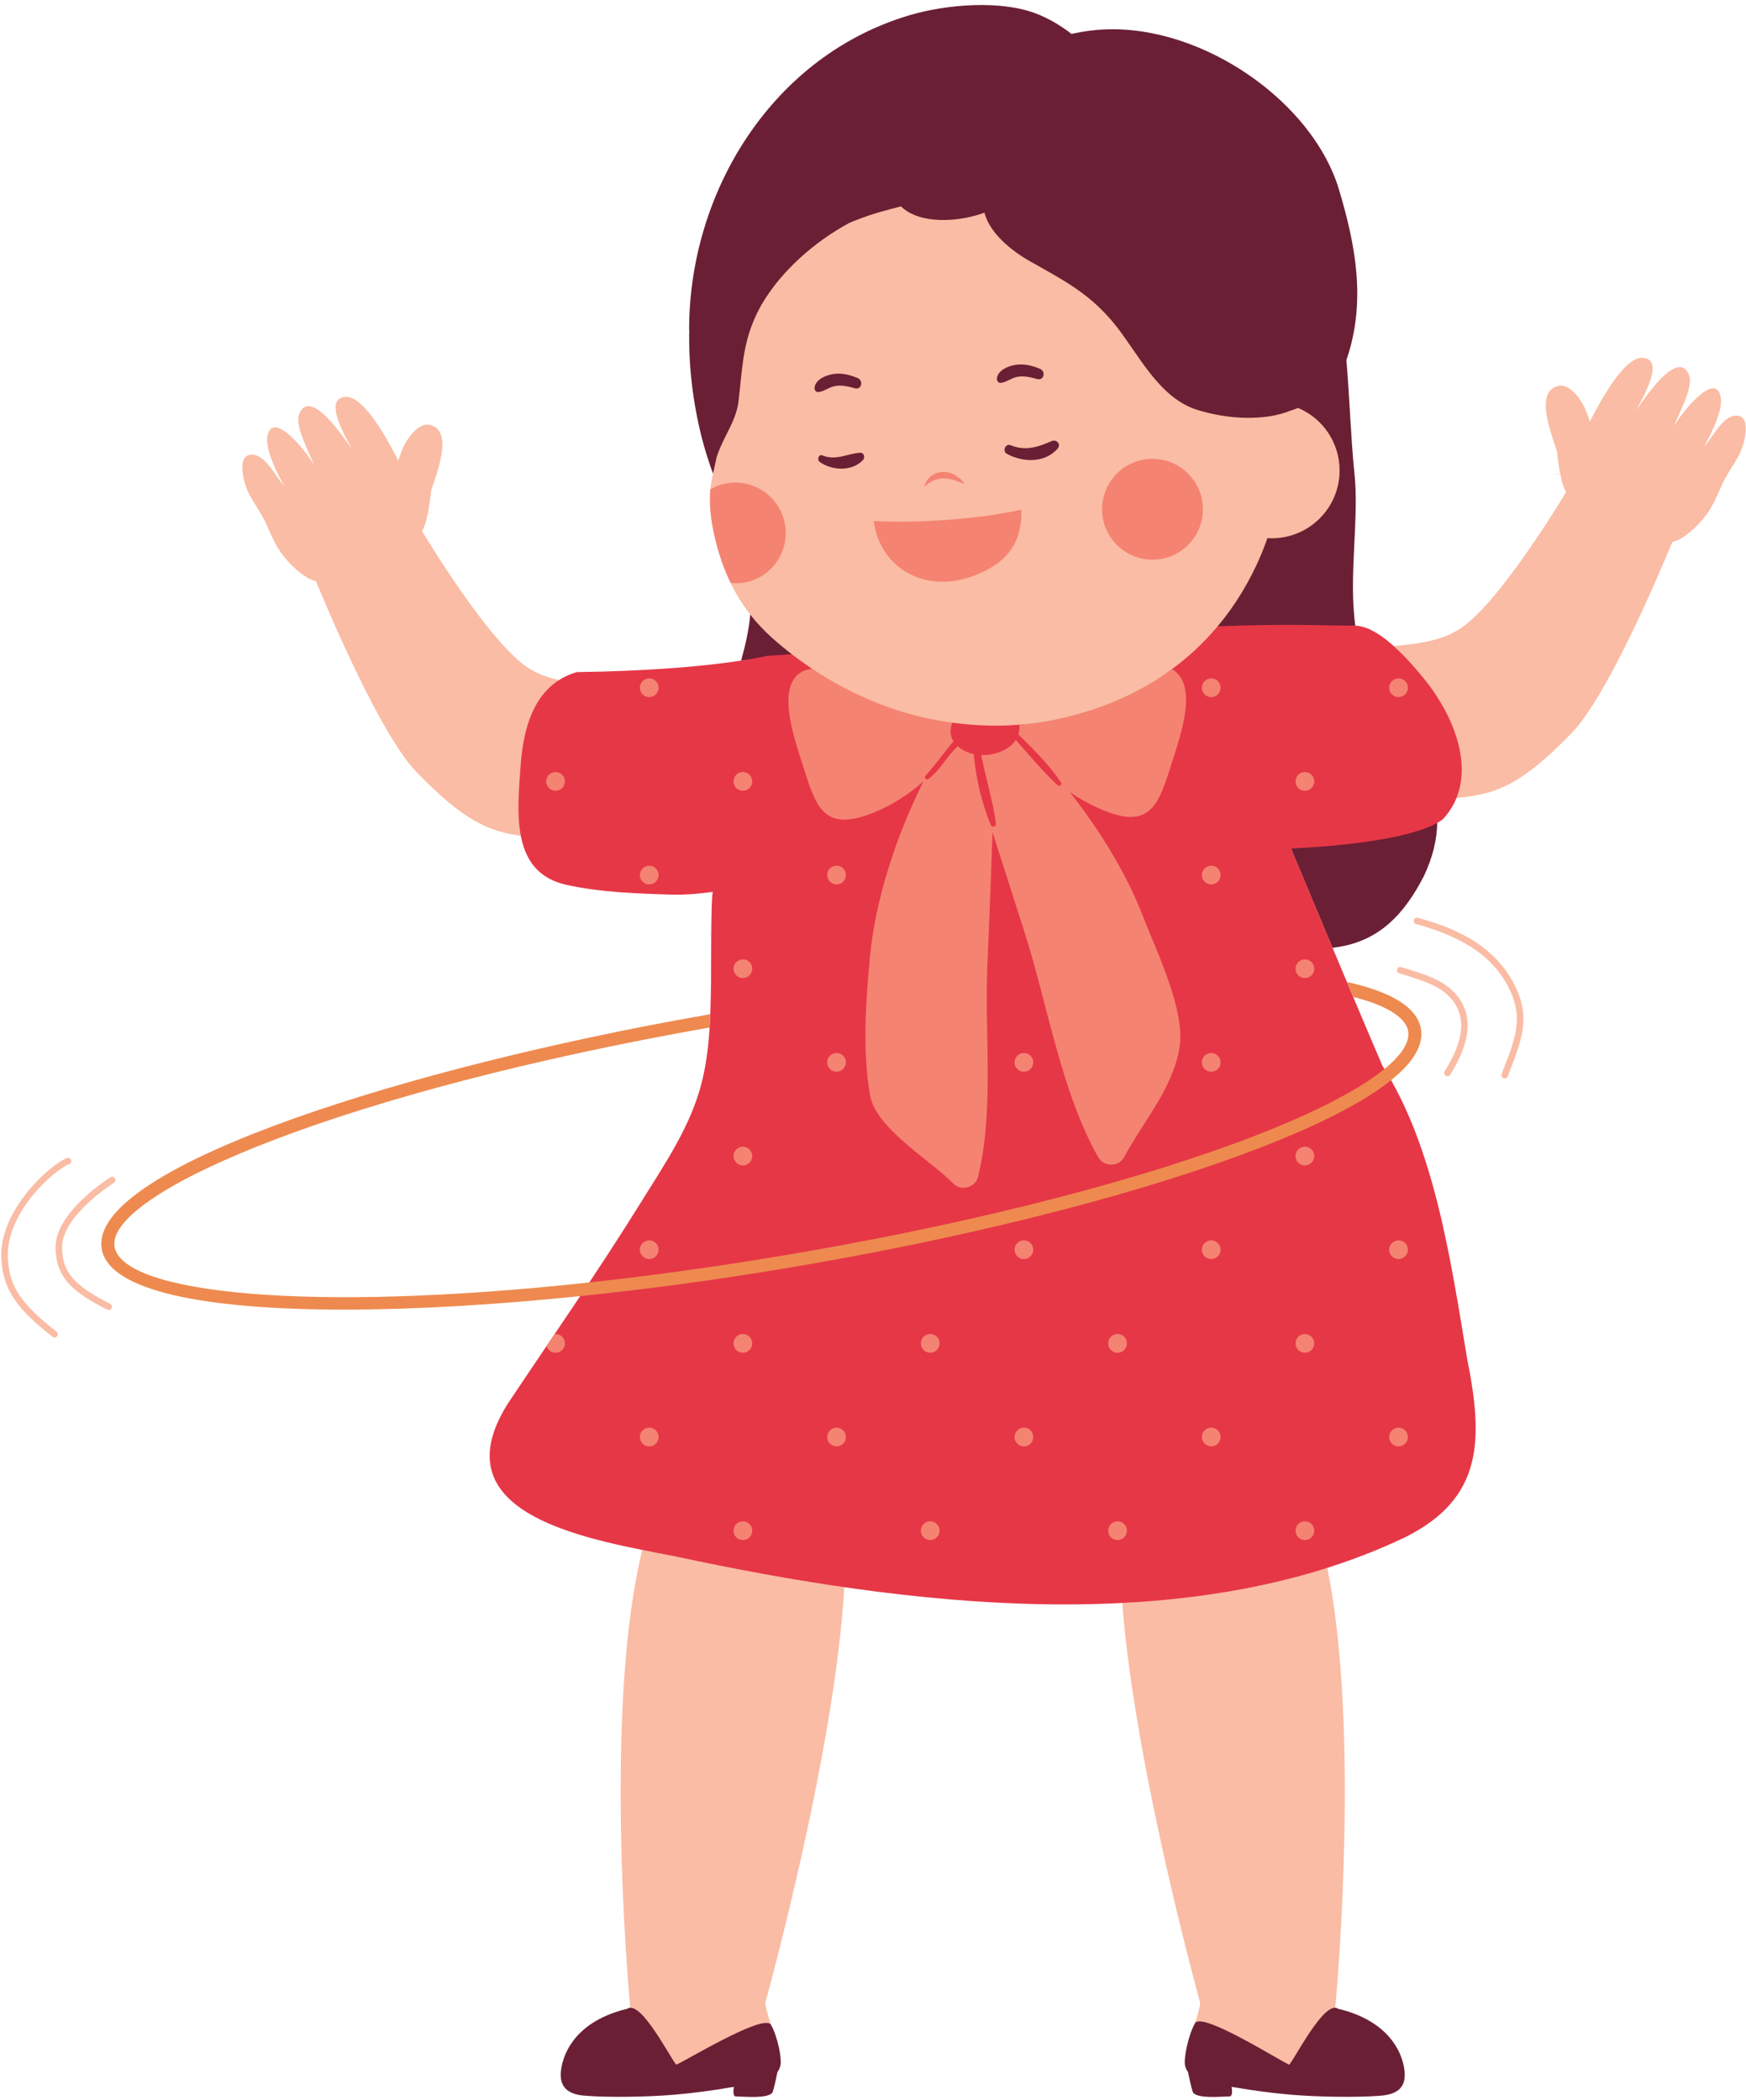 <?xml version="1.0" encoding="UTF-8"?><svg xmlns="http://www.w3.org/2000/svg" xmlns:xlink="http://www.w3.org/1999/xlink" height="501.9" preserveAspectRatio="xMidYMid meet" version="1.0" viewBox="-0.3 -1.2 417.3 501.9" width="417.3" zoomAndPan="magnify"><defs><clipPath id="a"><path d="M 57 2 L 416.949 2 L 416.949 498 L 57 498 Z M 57 2"/></clipPath></defs><g><g clip-path="url(#a)" id="change1_5"><path d="M 175.602 138.242 C 175.164 138.242 174.762 138.242 174.328 138.18 C 172.863 135.164 171.715 131.93 170.844 128.508 C 169.785 124.344 169.07 120.051 169.477 115.73 C 170.145 115.34 170.871 115.039 171.617 114.785 C 171.582 115.012 171.551 115.238 171.523 115.469 L 171.512 115.582 L 171.496 115.66 C 171.488 115.77 171.477 115.883 171.461 115.988 C 171.145 119.465 171.555 123.176 172.781 128.016 C 173.633 131.355 174.758 134.484 176.121 137.301 C 176.27 137.598 176.43 137.887 176.582 138.18 C 176.258 138.211 175.934 138.238 175.602 138.242 Z M 413.895 98.23 C 410.922 99.051 408.957 103.492 406.984 105.551 C 408.523 102.82 411.516 96.98 410.969 93.781 C 409.785 87.008 401.109 98.035 399.832 100.664 C 400.762 97.75 404.715 91.223 403.273 88.188 C 400.512 82.125 392.434 94.5 390.676 96.953 C 391.773 94.809 397.961 84.777 392.359 84.32 C 387.629 83.957 381.512 96.059 379.633 99.633 C 379.746 99.391 378.574 96.492 378.336 96.023 C 377.012 93.426 374.566 90.555 372.277 91.004 C 365.996 92.234 370.945 103.504 371.855 106.863 C 372.055 109.137 372.418 111.105 372.617 112.082 L 370.926 111.922 L 372.633 112.164 C 372.707 112.523 372.754 112.734 372.754 112.734 L 372.789 112.645 C 372.895 113.871 373.352 115.156 373.996 116.438 L 373.992 116.434 C 373.992 116.434 357.379 144.328 347.895 149.535 C 344.102 151.852 338.66 152.715 332.805 153.223 C 333.449 153.801 334.09 154.414 334.719 155.047 C 334.133 155.109 333.551 155.164 332.977 155.215 L 332.113 155.289 L 331.469 154.711 C 328.363 151.922 325.633 150.414 323.574 150.355 L 321.891 150.305 L 321.652 148.641 C 320.734 142.266 321.074 135.23 321.406 128.43 C 321.695 122.473 321.965 116.848 321.402 111.973 C 320.918 107.102 320.625 102.145 320.34 97.352 C 320.102 93.309 319.855 89.133 319.496 85.062 L 319.457 84.637 L 319.598 84.234 C 324.281 70.656 321.574 57.438 317.949 45.16 C 312.262 25.258 287.824 7.797 265.652 7.797 C 265.055 7.797 264.465 7.809 263.855 7.836 C 261.488 7.922 258.988 8.254 256.207 8.855 L 255.293 9.051 L 254.559 8.477 C 252.07 6.539 249.375 4.98 246.758 3.965 C 243.492 2.68 239.172 2 234.258 2 C 228.863 2 222.949 2.816 218.031 4.246 C 189.113 12.633 168.492 40.34 166.551 72.617 L 166.438 77.621 C 166.254 85.797 167.246 94.461 169.305 102.684 C 169.742 104.426 170.281 106.258 170.938 108.258 C 170.711 109.461 170.422 110.656 170.152 111.855 C 170.148 111.895 170.141 111.93 170.137 111.965 L 170.137 111.934 C 170.129 111.969 170.121 112 170.113 112.035 C 169.875 113.094 169.664 114.16 169.535 115.234 C 169.504 115.391 169.504 115.574 169.473 115.73 C 169.07 120.055 169.785 124.344 170.844 128.512 C 171.715 131.93 172.863 135.164 174.324 138.18 C 175.617 140.832 177.176 143.324 179.004 145.672 C 179.57 146.395 180.168 147.098 180.785 147.789 C 180.34 151.199 179.527 154.438 178.762 157.23 L 178.418 158.48 L 177.137 158.676 C 169.867 159.785 157.164 161.164 137.867 161.441 C 136.648 161.82 135.523 162.348 134.426 163.043 L 133.723 163.488 L 132.914 163.309 C 132.359 163.184 131.848 163.043 131.336 162.902 C 131.957 162.344 132.621 161.82 133.352 161.355 C 130.828 160.789 128.551 160.004 126.684 158.863 C 117.195 153.656 100.586 125.762 100.586 125.762 L 100.578 125.766 C 101.223 124.484 101.68 123.199 101.789 121.973 L 101.82 122.062 C 101.82 122.062 101.867 121.875 101.934 121.547 L 103.688 121.34 L 101.953 121.461 C 102.148 120.504 102.52 118.508 102.727 116.191 C 103.633 112.836 108.582 101.562 102.305 100.332 C 100.012 99.887 97.57 102.754 96.242 105.352 C 96.004 105.82 94.832 108.719 94.949 108.961 L 94.945 108.961 C 93.07 105.387 86.953 93.285 82.219 93.652 C 76.617 94.105 82.805 104.137 83.906 106.285 C 82.145 103.828 74.07 91.453 71.309 97.516 C 69.863 100.555 73.816 107.078 74.746 109.996 C 73.469 107.363 64.793 96.336 63.613 103.113 C 63.062 106.309 66.055 112.152 67.594 114.879 C 65.621 112.824 63.656 108.383 60.684 107.559 C 57.473 106.887 57.422 110.031 57.777 112.254 C 58.645 117.656 61.215 119.312 63.43 124.227 C 64.562 126.73 65.492 129.121 67.176 131.328 C 68.816 133.473 70.816 135.422 73.117 136.852 C 73.812 137.246 74.5 137.508 75.184 137.688 C 78.496 145.566 90.625 174.41 99.273 183.355 C 110.602 195.07 116.559 197.52 124.184 198.57 C 124.051 197.895 123.949 197.199 123.867 196.496 C 124.062 196.527 124.254 196.562 124.453 196.59 L 125.871 196.781 L 126.145 198.188 C 127.254 203.922 130.207 207.141 135.438 208.316 C 143.508 210.129 152.93 210.406 160.504 210.629 C 160.805 210.641 161.109 210.645 161.418 210.645 C 165.324 210.645 169.766 209.992 169.812 209.984 L 170.398 213.941 C 171.328 213.805 171.883 213.055 171.98 212.566 C 171.836 213.289 171.66 217.16 171.648 231.48 C 171.645 232.492 171.637 233.656 171.637 233.656 C 171.594 236.148 171.555 238.727 171.453 241.281 L 171.426 241.98 L 171.449 241.977 L 171.293 244.512 C 170.898 250.949 170.039 256.098 168.594 260.719 C 165.961 269.109 161.285 276.551 156.766 283.746 C 156.039 284.898 155.316 286.051 154.602 287.203 C 151.086 292.887 147.199 298.918 142.387 306.164 L 142.391 306.164 L 140.027 309.703 C 137.996 312.738 135.953 315.773 133.898 318.816 L 132.078 321.512 C 128.961 326.117 125.828 330.75 122.727 335.406 C 118.828 341.605 117.785 346.922 119.621 351.199 C 123.465 360.145 138.949 364.355 153.59 367.297 L 155.633 367.707 L 155.16 369.645 C 154.512 369.52 153.859 369.391 153.195 369.258 C 144.102 406.59 149.66 471.367 150.328 478.676 C 150.945 478.633 151.66 479.02 152.43 479.676 L 152.508 480.527 L 150.672 480.656 L 150.516 480.766 L 150.129 480.859 C 135.547 484.336 135.719 494.719 135.723 494.863 C 135.734 495.852 135.754 497.508 140.145 497.746 C 142.109 497.891 144.711 497.969 147.664 497.969 C 152.242 497.969 157.164 497.781 160.836 497.461 C 165.199 497.082 169.594 496.504 173.898 495.75 C 174.102 495.715 174.336 495.684 174.566 495.648 L 177.461 495.219 C 177.461 495.219 177.059 497.914 177.059 497.926 C 177.762 497.961 178.645 498 179.547 498 C 181.41 498 182.27 497.82 182.621 497.707 C 182.867 496.836 183.195 495.414 183.562 493.625 L 183.648 493.199 L 183.906 492.844 C 184.09 492.598 184.199 492.363 184.27 492.043 C 184.508 491 183.676 486.293 182.227 483.73 L 182.125 483.555 L 182.062 483.363 C 181.961 483.043 181.867 482.738 181.77 482.43 C 182.895 482.195 183.688 482.25 183.961 482.734 C 183.965 482.738 183.965 482.742 183.969 482.746 C 183.34 480.812 182.77 478.973 182.602 477.52 C 183.367 474.742 199.297 416.809 201.488 378.156 C 200.824 378.059 200.164 377.957 199.5 377.859 L 199.613 375.863 L 201.773 376.176 C 220.797 378.93 237.906 380.27 254.082 380.27 C 258.746 380.27 263.367 380.152 267.816 379.922 L 269.766 379.82 L 269.914 381.766 C 269.914 381.773 269.914 381.781 269.914 381.789 C 269.25 381.828 268.586 381.883 267.922 381.918 C 270.859 420.453 285.812 474.832 286.555 477.52 C 286.398 478.875 285.891 480.566 285.312 482.359 C 285.59 481.875 286.379 481.832 287.496 482.082 C 287.402 482.379 287.312 482.676 287.219 482.973 L 287.152 483.164 L 287.055 483.344 C 285.559 485.984 284.684 491.078 284.898 492.102 C 284.953 492.359 285.066 492.594 285.246 492.844 L 285.508 493.195 L 285.594 493.625 C 285.961 495.41 286.285 496.832 286.535 497.707 C 286.887 497.816 287.746 497.996 289.609 497.996 C 290.512 497.996 291.395 497.957 292.098 497.926 C 292.094 497.91 291.695 495.219 291.695 495.219 L 294.586 495.645 C 294.816 495.68 295.051 495.711 295.258 495.75 C 299.562 496.5 303.957 497.078 308.32 497.457 C 311.992 497.777 316.914 497.969 321.492 497.969 C 324.445 497.969 327.047 497.891 329.055 497.738 C 333.406 497.508 333.426 495.852 333.438 494.82 C 333.441 494.715 333.609 484.336 319.027 480.855 L 318.641 480.766 L 318.488 480.652 L 316.652 480.523 L 316.73 479.672 C 317.496 479.016 318.215 478.629 318.828 478.672 C 319.473 471.637 324.652 411.32 316.918 373.523 C 316.281 373.727 315.633 373.898 314.992 374.094 C 314.98 374.039 314.973 373.98 314.961 373.926 L 314.598 372.164 L 316.312 371.617 C 322.824 369.551 329.012 367.125 334.676 364.418 C 351.445 356.035 352.449 344.18 348.371 323.785 L 347.684 319.645 C 344.273 298.992 340.406 275.59 330.434 257.973 L 329.773 256.812 L 328.879 255.375 C 328.797 255.242 328.719 255.109 328.637 254.973 C 328.574 254.859 328.508 254.746 328.438 254.637 L 328.348 254.496 L 328.281 254.344 C 326.316 249.766 323.844 243.926 321.273 237.832 L 319.699 234.098 C 318.574 231.422 315.316 223.664 315.316 223.664 L 317.953 223.352 C 326.926 222.285 332.98 217.508 338.168 207.422 C 340.145 203.273 341.141 199.355 341.211 195.438 L 341.234 194.289 L 342.234 193.73 C 342.629 193.512 342.941 193.316 343.199 193.137 C 344.371 191.844 345.289 190.387 345.934 188.797 L 346.387 187.68 L 347.582 187.555 C 347.879 187.523 348.168 187.492 348.461 187.461 C 348.277 188.168 348.062 188.867 347.789 189.547 C 356.77 188.617 362.723 187.039 375.312 174.02 C 383.961 165.078 396.086 136.23 399.398 128.352 C 400.082 128.176 400.77 127.91 401.465 127.516 C 403.766 126.086 405.77 124.141 407.406 121.992 C 409.094 119.785 410.02 117.395 411.152 114.891 C 413.371 109.98 415.941 108.32 416.805 102.922 C 417.156 100.703 417.105 97.559 413.895 98.23" fill="#fabca4"/></g><g id="change1_1"><path d="M 1.562 299.184 C 1.246 288.641 12.359 278.602 16.258 277.039 C 16.656 276.883 16.852 276.43 16.691 276.031 C 16.531 275.629 16.07 275.438 15.68 275.598 C 11.52 277.262 -0.328 287.973 0.008 299.227 C 0.25 307.41 4.32 312.07 12.246 318.301 C 12.391 318.41 12.559 318.469 12.727 318.469 C 12.957 318.469 13.188 318.363 13.336 318.172 C 13.605 317.836 13.543 317.348 13.207 317.078 C 5.496 311.02 1.789 306.797 1.562 299.184" fill="#fabca4"/></g><g id="change1_2"><path d="M 338.566 218.164 C 338.145 218.059 337.723 218.297 337.609 218.707 C 337.496 219.121 337.738 219.551 338.152 219.664 C 350.109 222.949 357.059 227.895 360.676 235.691 C 363.715 242.23 361.867 247.023 359.074 254.273 L 358.602 255.508 C 358.445 255.91 358.645 256.359 359.047 256.512 C 359.141 256.547 359.234 256.562 359.324 256.562 C 359.637 256.562 359.934 256.375 360.051 256.066 L 360.523 254.836 C 363.355 247.484 365.402 242.176 362.086 235.035 C 357.18 224.465 346.938 220.465 338.566 218.164" fill="#fabca4"/></g><g id="change1_3"><path d="M 26.086 280.188 C 25.547 280.527 12.887 288.555 12.98 296.988 C 13.059 304.258 17.199 307.691 25.332 311.832 C 25.441 311.891 25.566 311.914 25.684 311.914 C 25.965 311.914 26.238 311.762 26.375 311.492 C 26.57 311.109 26.418 310.641 26.035 310.445 C 17.285 305.988 14.598 302.84 14.535 296.969 C 14.453 289.406 26.785 281.582 26.91 281.508 C 27.273 281.277 27.383 280.797 27.156 280.434 C 26.926 280.066 26.445 279.961 26.086 280.188" fill="#fabca4"/></g><g id="change1_4"><path d="M 345.23 255.926 C 345.359 256.008 345.5 256.047 345.645 256.047 C 345.902 256.047 346.152 255.918 346.301 255.68 C 351.668 247.141 351.848 240.371 346.836 235.562 C 344.023 232.867 339.926 231.602 336.312 230.484 C 335.734 230.309 335.168 230.133 334.609 229.953 C 334.203 229.824 333.766 230.047 333.633 230.457 C 333.504 230.863 333.727 231.305 334.137 231.434 C 334.695 231.613 335.27 231.793 335.855 231.973 C 339.305 233.035 343.215 234.242 345.762 236.688 C 350.227 240.973 349.977 246.914 344.984 254.855 C 344.758 255.219 344.867 255.699 345.23 255.926" fill="#fabca4"/></g><g id="change2_1"><path d="M 327.203 195.48 C 317.191 197.113 308.246 201.59 308.246 201.59 C 308.246 201.59 312.848 212.629 318.184 225.34 C 327.234 224.266 334.113 219.676 339.969 208.285 C 342.18 203.641 343.133 199.422 343.207 195.48 C 337.582 194.07 332.816 194.566 327.203 195.48" fill="#6b1f34"/></g><g id="change2_2"><path d="M 179.008 145.672 C 178.695 149.422 177.832 153.07 176.832 156.695 C 181.039 156.055 183.43 158.621 183.43 158.621 C 183.43 158.621 185.227 155.414 188.969 155.18 C 187.367 153.945 185.812 152.664 184.309 151.332 C 182.32 149.559 180.566 147.668 179.008 145.672" fill="#6b1f34"/></g><g id="change2_3"><path d="M 319.488 478.914 C 319.285 478.766 319.062 478.691 318.828 478.676 C 315.098 478.414 307.746 493.609 307.703 492.211 C 306.633 491.992 286.953 479.473 285.312 482.359 C 285.312 482.359 285.312 482.359 285.312 482.363 C 283.688 485.23 282.539 490.918 282.941 492.527 C 283.066 493.102 283.312 493.59 283.633 494.027 C 283.945 495.551 284.395 497.617 284.75 498.727 C 285.348 500.609 292.355 499.836 293.547 499.879 C 294.273 499.902 294.219 498.605 294.07 497.594 C 294.352 497.637 294.656 497.676 294.91 497.723 C 299.246 498.48 303.734 499.066 308.145 499.453 C 314.531 500.008 323.852 500.137 329.16 499.738 C 332.242 499.574 335.391 498.684 335.434 494.887 C 335.52 492.266 333.926 482.355 319.488 478.914" fill="#6b1f34"/></g><g id="change2_4"><path d="M 183.961 482.738 C 182.324 479.848 162.523 491.992 161.453 492.211 C 161.406 493.609 154.059 478.414 150.328 478.676 C 150.09 478.691 149.867 478.766 149.664 478.914 C 135.227 482.355 133.637 492.266 133.723 494.887 C 133.766 498.684 136.91 499.574 139.992 499.738 C 145.301 500.137 154.621 500.008 161.008 499.453 C 165.418 499.066 169.906 498.48 174.242 497.723 C 174.496 497.676 174.801 497.637 175.086 497.594 C 174.934 498.605 174.879 499.902 175.609 499.879 C 176.801 499.836 183.805 500.609 184.402 498.727 C 184.758 497.617 185.207 495.551 185.52 494.027 C 185.84 493.59 186.086 493.102 186.211 492.527 C 186.613 490.922 185.586 485.617 183.965 482.746 C 183.965 482.742 183.965 482.742 183.961 482.738" fill="#6b1f34"/></g><g id="change2_5"><path d="M 198.926 91.152 C 200.578 90.711 202.406 91.145 204.008 91.602 C 205.629 92.062 206.133 89.773 204.68 89.16 C 202.781 88.355 200.723 87.859 198.652 88.234 C 196.984 88.535 194.707 89.484 194.387 91.348 C 194.297 91.879 194.629 92.578 195.273 92.512 C 196.59 92.375 197.633 91.5 198.926 91.152" fill="#6b1f34"/></g><g id="change2_6"><path d="M 247.594 89.398 C 249.215 89.859 249.719 87.566 248.266 86.953 C 246.363 86.152 244.305 85.656 242.234 86.031 C 240.566 86.332 238.289 87.281 237.973 89.145 C 237.879 89.676 238.211 90.375 238.859 90.309 C 240.176 90.172 241.219 89.297 242.508 88.949 C 244.16 88.508 245.988 88.941 247.594 89.398" fill="#6b1f34"/></g><g id="change2_7"><path d="M 308.246 96.906 C 308.812 96.758 309.371 96.551 309.922 96.293 C 315.766 98.742 319.867 104.516 319.867 111.246 C 319.867 120.199 312.609 127.457 303.656 127.457 C 303.309 127.457 302.969 127.426 302.629 127.406 C 302.176 128.68 301.703 129.945 301.184 131.184 C 298.52 137.543 295.027 143.367 290.699 148.523 C 297.496 148.227 302.426 155.977 307.297 155.988 C 314.688 156.004 320.715 148.391 323.316 148.336 C 323.422 148.336 323.527 148.352 323.633 148.355 C 321.957 136.707 324.625 122.449 323.395 111.77 C 322.5 102.836 322.277 93.805 321.488 84.887 C 326.328 70.844 323.609 57.266 319.871 44.609 C 313.762 23.223 287.207 4.82 263.785 5.836 C 261.152 5.93 258.469 6.316 255.785 6.898 C 253.168 4.859 250.293 3.191 247.488 2.102 C 238.977 -1.246 226.023 -0.156 217.473 2.324 C 184.48 11.895 164.402 44.43 164.402 77.617 C 164.402 77.617 164.414 77.602 164.438 77.574 C 164.242 86.273 165.324 95.023 167.367 103.172 C 168.121 106.18 169.074 109.121 170.113 112.031 C 170.121 112 170.129 111.965 170.137 111.934 L 170.137 111.965 C 170.141 111.926 170.148 111.891 170.152 111.855 C 170.438 110.582 170.75 109.316 170.984 108.039 C 172.574 103.121 175.676 99.508 176.227 94.57 C 177.254 85.676 177.254 79.516 181.699 71.645 C 186.48 63.449 194.43 56.562 202.621 52.113 C 202.938 51.98 203.246 51.844 203.562 51.715 C 203.617 51.691 203.676 51.672 203.73 51.645 C 206.508 50.527 209.363 49.59 212.266 48.855 C 212.266 48.855 213.277 48.594 215.023 48.125 C 219.406 52.41 228.523 51.992 234.98 49.641 C 236.422 55.117 242.492 59.461 246.723 61.719 C 254.594 66.168 260.41 69.246 266.227 76.434 C 271.703 83.277 276.492 93.543 285.391 96.621 C 293.07 99.121 302.07 99.473 308.246 96.906" fill="#6b1f34"/></g><g id="change2_8"><path d="M 251.047 104.227 C 247.664 105.695 244.801 106.648 241.199 105.203 C 239.996 104.723 239.219 106.672 240.328 107.27 C 244.191 109.352 249.328 109.535 252.461 106.059 C 253.395 105.023 252.234 103.711 251.047 104.227" fill="#6b1f34"/></g><g id="change2_9"><path d="M 205.27 107.012 C 202.102 107.246 199.5 108.961 196.289 107.656 C 195.328 107.266 194.902 108.699 195.629 109.219 C 198.555 111.316 203.387 111.551 205.98 108.723 C 206.527 108.129 206.195 106.945 205.27 107.012" fill="#6b1f34"/></g><g id="change3_1"><path d="M 350.336 323.461 C 346.453 300.141 342.555 272.988 330.113 253.559 C 322.746 236.391 308.246 201.59 308.246 201.59 C 308.246 201.59 336.465 200.672 344.535 194.641 C 353.086 185.441 348.395 171.199 339.836 160.77 C 335.004 154.879 328.605 148.23 323.316 148.34 C 319.004 148.422 307.816 147.77 290.695 148.52 C 287.344 152.52 283.484 156.117 279.117 159.234 C 271.363 164.781 266 174.355 255.008 176.516 C 252.746 176.953 246.488 171.742 244.242 171.953 C 243.789 171.996 243.344 172.016 242.895 172.051 C 242.105 172.105 241.32 172.16 240.539 172.191 C 240.383 172.195 240.223 172.199 240.066 172.203 C 239.254 172.23 238.441 172.25 237.633 172.25 C 237.48 172.25 237.332 172.242 237.184 172.242 C 235.414 172.227 233.656 172.152 231.906 172.008 C 230.367 171.902 228.84 171.734 227.32 171.535 C 227.32 171.539 227.316 171.539 227.316 171.547 C 227.059 171.512 226.797 171.484 226.539 171.449 C 220.965 170.652 214.395 172.34 209.191 170.355 C 203.312 168.117 198.859 162.055 193.66 158.57 C 192.055 157.492 190.484 156.359 188.953 155.18 C 185.215 155.41 183.023 155.551 183.023 155.551 C 183.023 155.551 169.293 159.012 137.555 159.441 C 127.562 162.359 124.805 172.422 124.145 181.66 C 123.355 192.723 121.625 207.262 134.992 210.27 C 143.043 212.082 152.215 212.391 160.445 212.633 C 164.766 212.762 170.105 211.961 170.105 211.961 C 169.574 212.039 169.664 232.141 169.645 233.34 C 169.492 242.289 169.383 251.492 166.684 260.121 C 163.715 269.582 158.074 277.801 152.902 286.152 C 142.793 302.473 131.914 318.02 121.035 334.34 C 103.934 361.551 142.016 366.992 161.453 370.871 C 215.863 382.531 283.484 391.082 335.562 366.211 C 354.227 356.879 354.227 342.891 350.336 323.461" fill="#e63747"/></g><g id="change4_1"><path d="M 333.961 165.418 C 335.191 165.418 336.195 164.414 336.195 163.184 C 336.195 161.941 335.191 160.941 333.961 160.941 C 332.723 160.941 331.719 161.941 331.719 163.184 C 331.719 164.414 332.723 165.418 333.961 165.418" fill="#f58371"/></g><g id="change4_2"><path d="M 311.57 228.102 C 311.262 228.102 310.969 228.164 310.699 228.277 C 310.164 228.504 309.738 228.93 309.512 229.469 C 309.398 229.734 309.336 230.031 309.336 230.34 C 309.336 231.266 309.898 232.059 310.703 232.402 C 310.969 232.516 311.266 232.578 311.574 232.578 C 312.805 232.578 313.812 231.57 313.812 230.34 C 313.809 230.031 313.746 229.734 313.633 229.469 C 313.293 228.664 312.496 228.102 311.57 228.102" fill="#f58371"/></g><g id="change4_3"><path d="M 333.961 295.262 C 332.723 295.262 331.719 296.258 331.719 297.496 C 331.719 298.734 332.723 299.734 333.961 299.734 C 335.191 299.734 336.195 298.734 336.195 297.496 C 336.195 296.258 335.191 295.262 333.961 295.262" fill="#f58371"/></g><g id="change4_4"><path d="M 311.57 317.648 C 311.262 317.648 310.969 317.711 310.699 317.82 C 310.164 318.047 309.738 318.477 309.512 319.012 C 309.398 319.281 309.336 319.574 309.336 319.883 C 309.336 320.191 309.398 320.484 309.512 320.754 C 309.738 321.289 310.164 321.719 310.699 321.945 C 310.969 322.059 311.262 322.121 311.57 322.121 C 312.496 322.121 313.293 321.559 313.633 320.754 C 313.746 320.484 313.809 320.191 313.809 319.883 C 313.809 319.574 313.746 319.281 313.633 319.012 C 313.293 318.211 312.496 317.648 311.57 317.648" fill="#f58371"/></g><g id="change4_5"><path d="M 311.57 272.871 C 311.262 272.871 310.969 272.934 310.699 273.047 C 309.898 273.387 309.336 274.18 309.336 275.109 C 309.336 276.035 309.898 276.836 310.699 277.176 C 310.969 277.289 311.262 277.352 311.57 277.352 C 312.805 277.352 313.809 276.348 313.809 275.109 C 313.809 273.871 312.805 272.871 311.57 272.871" fill="#f58371"/></g><g id="change4_6"><path d="M 333.961 340.031 C 332.723 340.031 331.719 341.031 331.719 342.273 C 331.719 343.504 332.723 344.508 333.961 344.508 C 335.191 344.508 336.195 343.504 336.195 342.273 C 336.195 341.031 335.191 340.031 333.961 340.031" fill="#f58371"/></g><g id="change4_7"><path d="M 311.57 362.418 C 311.262 362.418 310.969 362.48 310.699 362.594 C 309.898 362.934 309.336 363.727 309.336 364.656 C 309.336 365.582 309.898 366.379 310.699 366.719 C 310.969 366.832 311.262 366.895 311.57 366.895 C 312.805 366.898 313.809 365.891 313.809 364.656 C 313.809 363.418 312.805 362.418 311.57 362.418" fill="#f58371"/></g><g id="change4_8"><path d="M 310.699 187.629 C 310.969 187.742 311.262 187.805 311.57 187.805 C 312.805 187.805 313.809 186.801 313.809 185.566 C 313.809 184.324 312.805 183.328 311.57 183.328 C 311.262 183.328 310.969 183.391 310.699 183.504 C 309.895 183.84 309.336 184.637 309.336 185.562 C 309.336 186.492 309.898 187.289 310.699 187.629" fill="#f58371"/></g><g id="change4_9"><path d="M 289.184 205.715 C 287.945 205.715 286.949 206.715 286.949 207.953 C 286.949 209.188 287.945 210.191 289.184 210.191 C 290.422 210.191 291.426 209.188 291.426 207.953 C 291.426 206.715 290.422 205.715 289.184 205.715" fill="#f58371"/></g><g id="change4_10"><path d="M 289.184 160.941 C 287.945 160.941 286.949 161.941 286.949 163.184 C 286.949 164.414 287.945 165.418 289.184 165.418 C 290.422 165.418 291.426 164.414 291.426 163.184 C 291.426 161.941 290.422 160.941 289.184 160.941" fill="#f58371"/></g><g id="change4_11"><path d="M 266.797 322.121 C 267.727 322.121 268.52 321.559 268.859 320.754 C 268.973 320.484 269.035 320.191 269.035 319.883 C 269.035 319.574 268.973 319.281 268.859 319.012 C 268.52 318.211 267.727 317.648 266.797 317.648 C 265.871 317.648 265.074 318.211 264.734 319.012 C 264.621 319.281 264.562 319.574 264.562 319.883 C 264.562 320.191 264.621 320.484 264.734 320.754 C 265.074 321.559 265.871 322.121 266.797 322.121" fill="#f58371"/></g><g id="change4_12"><path d="M 244.414 295.262 C 243.176 295.262 242.176 296.258 242.176 297.496 C 242.176 298.734 243.176 299.734 244.414 299.734 C 245.648 299.734 246.652 298.734 246.652 297.496 C 246.652 296.258 245.648 295.262 244.414 295.262" fill="#f58371"/></g><g id="change4_13"><path d="M 289.184 295.262 C 287.945 295.262 286.949 296.258 286.949 297.496 C 286.949 298.734 287.945 299.734 289.184 299.734 C 290.422 299.734 291.426 298.734 291.426 297.496 C 291.422 296.258 290.422 295.262 289.184 295.262" fill="#f58371"/></g><g id="change4_14"><path d="M 244.414 250.484 C 243.176 250.484 242.176 251.488 242.176 252.727 C 242.176 253.961 243.176 254.961 244.414 254.961 C 245.648 254.961 246.652 253.961 246.652 252.727 C 246.652 251.488 245.648 250.484 244.414 250.484" fill="#f58371"/></g><g id="change4_15"><path d="M 289.184 250.484 C 287.945 250.484 286.949 251.488 286.949 252.727 C 286.949 253.961 287.945 254.961 289.184 254.961 C 290.422 254.961 291.426 253.961 291.426 252.727 C 291.422 251.488 290.422 250.484 289.184 250.484" fill="#f58371"/></g><g id="change4_16"><path d="M 223.605 318.301 C 223.203 317.895 222.641 317.648 222.027 317.648 C 221.098 317.648 220.301 318.211 219.965 319.012 C 219.852 319.281 219.789 319.574 219.789 319.883 C 219.789 320.191 219.852 320.484 219.965 320.754 C 220.305 321.559 221.098 322.121 222.027 322.121 C 222.641 322.121 223.203 321.871 223.605 321.465 C 223.809 321.262 223.973 321.02 224.086 320.754 C 224.199 320.484 224.266 320.191 224.266 319.883 C 224.266 319.574 224.199 319.281 224.086 319.012 C 223.973 318.742 223.809 318.504 223.605 318.301" fill="#f58371"/></g><g id="change4_17"><path d="M 266.797 362.418 C 268.035 362.418 269.035 363.422 269.035 364.656 C 269.035 365.895 268.035 366.895 266.797 366.895 C 265.562 366.895 264.559 365.895 264.559 364.656 C 264.559 363.422 265.562 362.418 266.797 362.418" fill="#f58371"/></g><g id="change4_18"><path d="M 244.414 340.031 C 243.176 340.031 242.176 341.031 242.176 342.273 C 242.176 343.504 243.176 344.508 244.414 344.508 C 245.648 344.508 246.652 343.504 246.652 342.273 C 246.652 341.031 245.648 340.031 244.414 340.031" fill="#f58371"/></g><g id="change4_19"><path d="M 289.184 340.031 C 287.945 340.031 286.949 341.031 286.949 342.273 C 286.949 343.504 287.945 344.508 289.184 344.508 C 290.422 344.508 291.426 343.504 291.426 342.273 C 291.426 341.031 290.422 340.031 289.184 340.031" fill="#f58371"/></g><g id="change4_20"><path d="M 177.254 183.328 C 178.488 183.328 179.492 184.328 179.492 185.566 C 179.492 186.805 178.488 187.805 177.254 187.805 C 176.016 187.805 175.012 186.805 175.012 185.566 C 175.012 184.328 176.016 183.328 177.254 183.328" fill="#f58371"/></g><g id="change4_21"><path d="M 154.867 205.715 C 153.629 205.715 152.629 206.715 152.629 207.953 C 152.629 209.188 153.629 210.191 154.867 210.191 C 156.102 210.191 157.105 209.188 157.105 207.953 C 157.105 206.715 156.102 205.715 154.867 205.715" fill="#f58371"/></g><g id="change4_22"><path d="M 199.641 205.715 C 198.398 205.715 197.402 206.715 197.402 207.953 C 197.402 209.188 198.398 210.191 199.641 210.191 C 200.875 210.191 201.879 209.188 201.879 207.953 C 201.879 206.715 200.875 205.715 199.641 205.715" fill="#f58371"/></g><g id="change4_23"><path d="M 154.867 160.941 C 153.629 160.941 152.629 161.941 152.629 163.18 C 152.629 164.414 153.629 165.414 154.867 165.414 C 156.102 165.414 157.105 164.414 157.105 163.18 C 157.105 161.941 156.102 160.941 154.867 160.941" fill="#f58371"/></g><g id="change4_24"><path d="M 132.48 183.328 C 131.238 183.328 130.242 184.328 130.242 185.566 C 130.242 186.801 131.238 187.809 132.48 187.809 C 133.711 187.809 134.719 186.801 134.719 185.566 C 134.719 184.324 133.711 183.328 132.48 183.328" fill="#f58371"/></g><g id="change4_25"><path d="M 177.25 322.121 C 178.176 322.121 178.973 321.559 179.312 320.754 C 179.426 320.484 179.488 320.191 179.488 319.883 C 179.488 319.574 179.426 319.281 179.312 319.012 C 178.973 318.211 178.18 317.648 177.25 317.648 C 176.324 317.648 175.527 318.211 175.188 319.012 C 175.074 319.281 175.016 319.574 175.016 319.883 C 175.016 320.191 175.074 320.484 175.188 320.754 C 175.527 321.559 176.324 322.121 177.25 322.121" fill="#f58371"/></g><g id="change4_26"><path d="M 177.254 272.871 C 178.488 272.871 179.492 273.875 179.492 275.113 C 179.492 276.348 178.488 277.352 177.254 277.352 C 176.016 277.352 175.012 276.348 175.012 275.113 C 175.012 273.875 176.016 272.871 177.254 272.871" fill="#f58371"/></g><g id="change4_27"><path d="M 154.867 295.262 C 153.629 295.262 152.629 296.258 152.629 297.496 C 152.629 298.734 153.629 299.734 154.867 299.734 C 156.102 299.734 157.105 298.734 157.105 297.496 C 157.105 296.258 156.102 295.262 154.867 295.262" fill="#f58371"/></g><g id="change4_28"><path d="M 199.641 250.484 C 198.398 250.484 197.402 251.488 197.402 252.727 C 197.402 253.961 198.398 254.961 199.641 254.961 C 200.875 254.961 201.879 253.961 201.879 252.727 C 201.879 251.488 200.875 250.484 199.641 250.484" fill="#f58371"/></g><g id="change4_29"><path d="M 132.48 317.648 C 132.395 317.648 132.32 317.684 132.238 317.695 C 132.238 317.695 132.234 317.695 132.234 317.695 C 131.645 318.57 131.059 319.441 130.465 320.32 C 130.43 320.371 130.395 320.422 130.359 320.477 C 130.387 320.566 130.383 320.668 130.418 320.754 C 130.758 321.559 131.551 322.121 132.48 322.121 C 133.402 322.121 134.199 321.559 134.539 320.754 C 134.652 320.484 134.719 320.191 134.719 319.883 C 134.719 319.574 134.652 319.281 134.539 319.012 C 134.199 318.211 133.402 317.648 132.48 317.648" fill="#f58371"/></g><g id="change4_30"><path d="M 177.254 232.578 C 178.488 232.578 179.488 231.57 179.488 230.34 C 179.488 230.027 179.426 229.734 179.312 229.469 C 178.977 228.664 178.18 228.102 177.254 228.102 C 176.324 228.102 175.531 228.664 175.191 229.469 C 175.078 229.734 175.016 230.031 175.016 230.34 C 175.016 231.57 176.016 232.578 177.254 232.578" fill="#f58371"/></g><g id="change4_31"><path d="M 222.027 362.418 C 220.785 362.418 219.789 363.418 219.789 364.656 C 219.789 365.891 220.785 366.898 222.027 366.898 C 222.641 366.898 223.203 366.645 223.605 366.238 C 224.012 365.836 224.266 365.273 224.266 364.656 C 224.266 364.035 224.012 363.477 223.605 363.074 C 223.203 362.668 222.641 362.418 222.027 362.418" fill="#f58371"/></g><g id="change4_32"><path d="M 177.254 362.418 C 178.488 362.418 179.492 363.422 179.492 364.656 C 179.492 365.895 178.488 366.895 177.254 366.895 C 176.016 366.895 175.012 365.895 175.012 364.656 C 175.012 363.422 176.016 362.418 177.254 362.418" fill="#f58371"/></g><g id="change4_33"><path d="M 154.867 340.031 C 153.629 340.031 152.629 341.031 152.629 342.273 C 152.629 343.504 153.629 344.508 154.867 344.508 C 156.102 344.508 157.105 343.504 157.105 342.273 C 157.105 341.031 156.102 340.031 154.867 340.031" fill="#f58371"/></g><g id="change4_34"><path d="M 199.641 340.031 C 198.398 340.031 197.402 341.031 197.402 342.273 C 197.402 343.504 198.398 344.508 199.641 344.508 C 200.875 344.508 201.879 343.504 201.879 342.273 C 201.879 341.031 200.875 340.031 199.641 340.031" fill="#f58371"/></g><g id="change4_35"><path d="M 280.133 179.98 C 281.91 174.316 286.148 162.441 279.793 158.738 C 271.898 164.535 262.316 168.758 251 170.98 C 248.438 171.477 245.879 171.816 243.332 172.023 C 243.344 172.156 243.355 172.289 243.359 172.422 C 243.375 173.117 243.277 173.754 243.094 174.336 C 246.742 177.926 250.484 181.617 253.289 185.824 C 253.637 186.344 252.887 186.859 252.461 186.465 C 248.883 183.164 245.734 179.328 242.48 175.656 C 241.254 177.582 238.898 178.711 236.48 179.129 C 235.754 179.258 234.984 179.297 234.215 179.266 C 235.301 184.719 236.949 190.016 237.73 195.59 C 237.848 196.418 236.805 196.707 236.484 195.934 C 234.324 190.754 232.973 184.863 232.418 179.035 C 230.984 178.727 229.641 178.102 228.59 177.137 C 228.07 177.676 227.555 178.219 227.066 178.785 C 225.258 180.883 223.805 183.398 221.527 185.023 C 221.027 185.383 220.52 184.625 220.898 184.211 C 223.273 181.609 225.309 178.676 227.598 175.988 C 227.57 175.945 227.535 175.914 227.508 175.871 C 226.688 174.559 226.75 172.961 227.32 171.535 C 215.195 169.941 203.746 165.297 193.766 158.621 C 183.973 159.934 189.551 175.27 191.316 180.895 C 194.707 191.684 196.324 197.809 208.34 193.09 C 212.832 191.324 216.805 188.703 220.395 185.586 C 213.695 198.984 208.883 214.145 207.625 227.484 C 206.602 238.301 205.789 249.859 207.648 260.617 C 209.02 268.539 222.312 276.262 227.516 281.68 C 229.336 283.574 232.816 282.691 233.449 280.109 C 237.332 264.258 234.996 246.09 235.68 229.84 C 236.133 219.117 236.57 208.398 236.914 197.68 C 239.488 205.773 242.102 213.855 244.676 221.961 C 250.121 239.117 253.324 259.723 262.199 275.434 C 263.48 277.699 267.066 277.781 268.324 275.434 C 272.961 266.797 279.988 259 281.605 249.211 C 283.078 240.312 276.047 226.059 272.891 217.848 C 269.078 207.953 262.82 197.555 255.395 188.148 C 257.602 189.629 259.941 190.949 262.449 192.062 C 275.008 197.621 276.695 190.922 280.133 179.98" fill="#f58371"/></g><g id="change4_36"><path d="M 275.148 108.477 C 281.801 108.477 287.195 113.871 287.195 120.527 C 287.195 127.18 281.801 132.574 275.148 132.574 C 268.492 132.574 263.098 127.18 263.098 120.527 C 263.098 113.871 268.492 108.477 275.148 108.477" fill="#f58371"/></g><g id="change4_37"><path d="M 175.289 114.145 C 173.176 114.176 171.184 114.734 169.477 115.73 C 169.07 120.051 169.785 124.344 170.844 128.508 C 171.715 131.93 172.863 135.164 174.328 138.18 C 174.762 138.242 175.164 138.242 175.602 138.242 C 182.254 138.18 187.57 132.707 187.48 126.055 C 187.418 119.398 181.945 114.082 175.289 114.145" fill="#f58371"/></g><g id="change4_38"><path d="M 221.969 114.105 C 222.41 113.871 222.867 113.551 223.438 113.434 C 223.961 113.203 224.574 113.188 225.164 113.133 C 225.773 113.156 226.383 113.199 226.965 113.363 C 227.57 113.441 228.066 113.688 228.562 113.824 C 229.527 114.242 230.234 114.496 230.234 114.496 C 230.234 114.496 230.133 114.336 229.938 114.09 C 229.719 113.863 229.496 113.449 229.062 113.113 C 228.598 112.824 228.09 112.277 227.395 112.07 C 226.742 111.738 225.953 111.637 225.152 111.582 C 224.754 111.586 224.352 111.695 223.965 111.754 C 223.562 111.781 223.227 112.02 222.887 112.18 C 222.176 112.465 221.773 113.082 221.367 113.469 C 220.988 113.891 220.883 114.398 220.727 114.668 C 220.602 114.965 220.551 115.137 220.551 115.137 C 220.551 115.137 220.719 115.031 220.973 114.844 C 221.223 114.66 221.555 114.367 221.969 114.105" fill="#f58371"/></g><g id="change4_39"><path d="M 232.273 136.477 C 241.879 132.98 243.945 126.93 243.809 120.621 C 233.434 122.926 219.039 123.883 208.527 123.336 C 209.848 134.059 220.184 140.875 232.273 136.477" fill="#f58371"/></g><g id="change5_1"><path d="M 339.316 244.75 C 338.656 240.77 334.773 237.555 327.781 235.191 L 327.781 235.188 C 325.941 234.566 323.863 234.012 321.613 233.504 C 322.113 234.695 322.613 235.883 323.113 237.059 C 324.406 237.398 325.652 237.75 326.785 238.133 L 326.785 238.137 C 332.523 240.074 335.801 242.539 336.25 245.262 C 336.688 247.883 334.695 250.961 330.57 254.32 C 323.906 259.746 311.66 265.902 295 272.02 C 266.531 282.469 227.934 292.043 186.328 298.977 C 170.148 301.676 154.824 303.77 140.539 305.324 C 73.184 312.66 28.938 307.918 27.078 296.777 C 25.059 284.672 75.797 261.754 161.281 245.836 C 163.934 245.344 166.605 244.859 169.297 244.387 C 169.359 243.324 169.41 242.266 169.453 241.203 C 166.516 241.719 163.598 242.242 160.711 242.777 C 90.449 255.859 20.926 278.785 24.012 297.289 C 25.707 307.453 48.996 311.816 81.934 311.816 C 98.758 311.816 118.102 310.676 138.359 308.59 C 154.215 306.957 170.625 304.746 186.836 302.043 C 228.629 295.078 267.422 285.453 296.07 274.938 C 309.172 270.129 323.699 263.805 332.168 256.988 C 337.117 253.008 340.004 248.859 339.316 244.75" fill="#ee8a4f"/></g></g></svg>